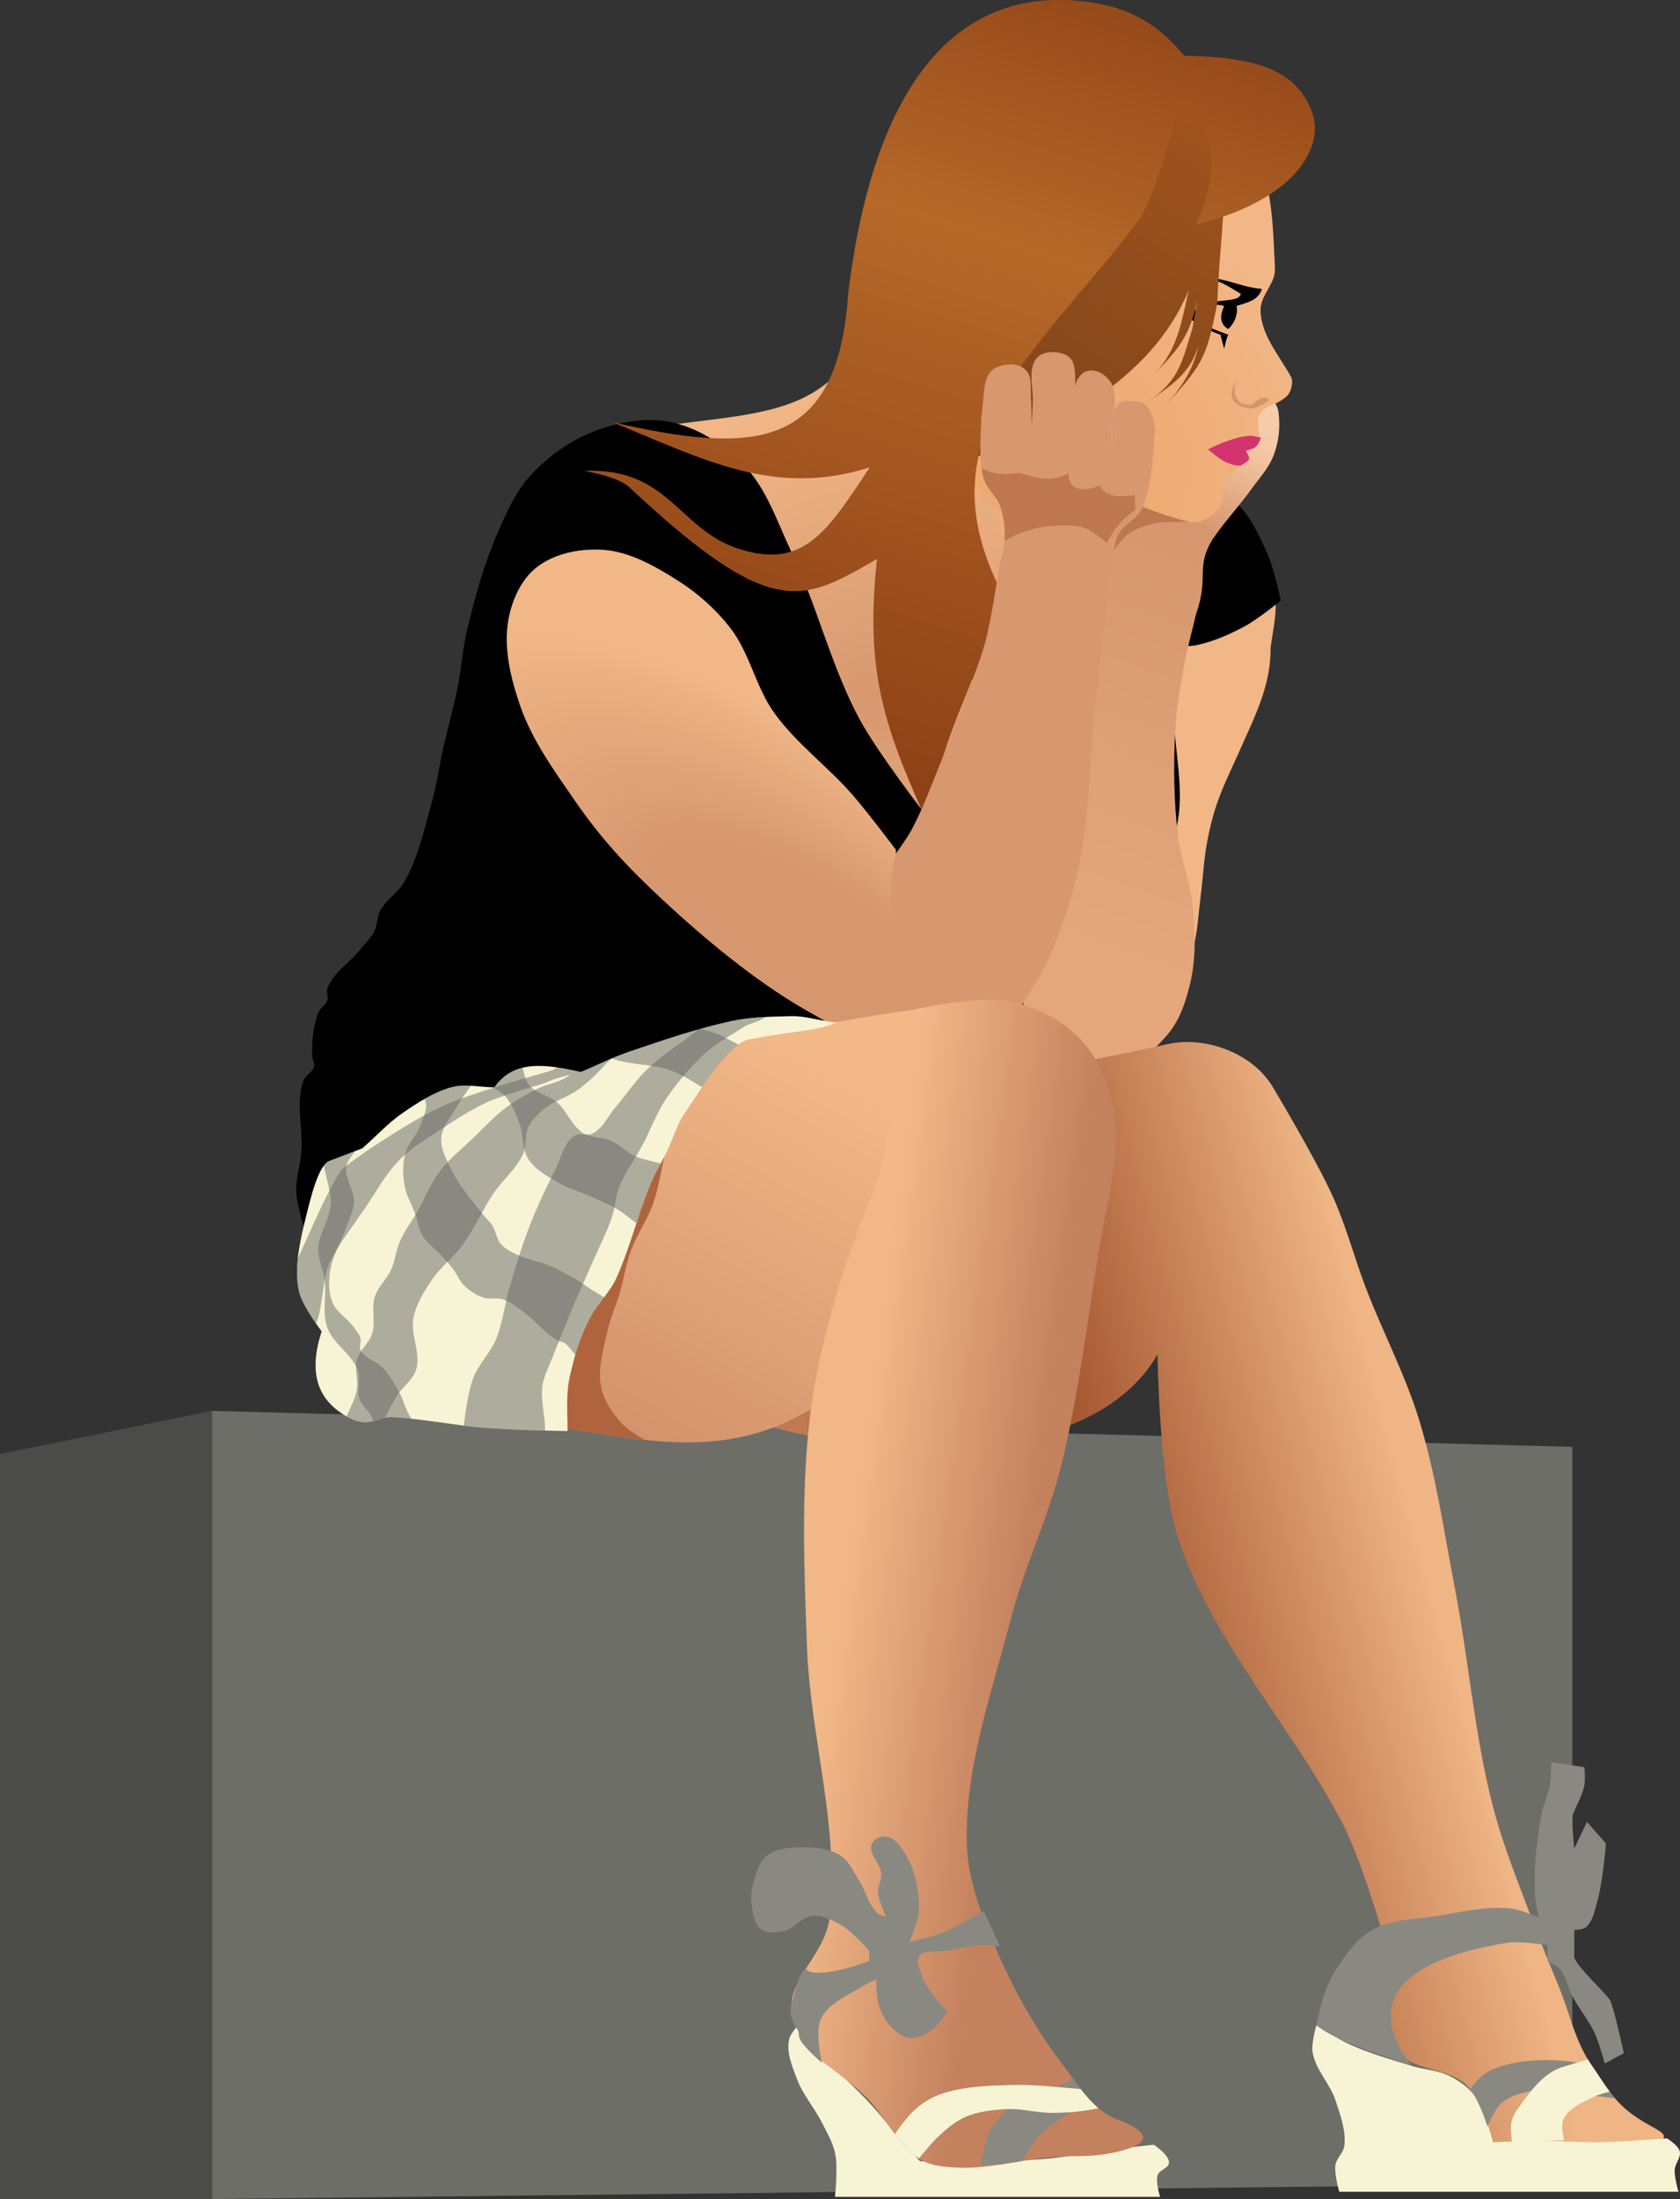 <?xml version="1.0" encoding="UTF-8" standalone="no"?>
<!-- Created with Inkscape (http://www.inkscape.org/) -->
<svg
    xmlns:inkscape="http://www.inkscape.org/namespaces/inkscape"
    xmlns:rdf="http://www.w3.org/1999/02/22-rdf-syntax-ns#"
    xmlns="http://www.w3.org/2000/svg"
    xmlns:sodipodi="http://sodipodi.sourceforge.net/DTD/sodipodi-0.dtd"
    xmlns:cc="http://creativecommons.org/ns#"
    xmlns:xlink="http://www.w3.org/1999/xlink"
    xmlns:dc="http://purl.org/dc/elements/1.1/"
    xmlns:svg="http://www.w3.org/2000/svg"
    xmlns:ns1="http://sozi.baierouge.fr"
    id="svg4823"
    sodipodi:docname="Новый документ 3"
    viewBox="0 0 472.3 617.97"
    version="1.1"
    inkscape:version="0.48.0 r9654"
  >
  <rect x="0" y="0" width="472.3" height="617.97" fill="#333333" stroke="none"/>
  <defs
      id="defs4825"
    >
    <linearGradient
        id="linearGradient5725"
        y2="676.17"
        gradientUnits="userSpaceOnUse"
        x2="372.31"
        gradientTransform="translate(-32.86 92.294)"
        y1="656.88"
        x1="234.94"
        inkscape:collect="always"
      >
      <stop
          id="stop5721"
          style="stop-color:#efb081"
          offset="0"
      />
      <stop
          id="stop5727"
          style="stop-color:#f2b888"
          offset=".63"
      />
      <stop
          id="stop5723"
          style="stop-color:#c4815e"
          offset="1"
      />
    </linearGradient
    >
    <linearGradient
        id="linearGradient5735"
        y2="513.27"
        gradientUnits="userSpaceOnUse"
        x2="304.61"
        gradientTransform="translate(-32.86 92.294)"
        y1="635.42"
        x1="234.8"
        inkscape:collect="always"
      >
      <stop
          id="stop5731"
          style="stop-color:#cd8c66"
          offset="0"
      />
      <stop
          id="stop5733"
          style="stop-color:#f2b888"
          offset="1"
      />
    </linearGradient
    >
    <radialGradient
        id="radialGradient4142"
        gradientUnits="userSpaceOnUse"
        cy="429.43"
        cx="343.07"
        gradientTransform="matrix(-.834 2.759 -.819 -.247 971.59 -360.04)"
        r="37.228"
        inkscape:collect="always"
      >
      <stop
          id="stop4136"
          style="stop-color:#d7976f"
          offset="0"
      />
      <stop
          id="stop4138"
          style="stop-color:#d7976f"
          offset="1"
      />
    </radialGradient
    >
    <linearGradient
        id="linearGradient5743"
        y2="619.21"
        gradientUnits="userSpaceOnUse"
        x2="474.75"
        gradientTransform="translate(-32.86 92.294)"
        y1="669.21"
        x1="288.57"
        inkscape:collect="always"
      >
      <stop
          id="stop5739"
          style="stop-color:#cd8c66"
          offset="0"
      />
      <stop
          id="stop5745"
          style="stop-color:#a0502b"
          offset=".528"
      />
      <stop
          id="stop5741"
          style="stop-color:#efb585"
          offset="1"
      />
    </linearGradient
    >
    <radialGradient
        id="radialGradient4126"
        gradientUnits="userSpaceOnUse"
        cy="497.26"
        cx="333.91"
        gradientTransform="matrix(.438 -.513 1.37 1.17 -529.1 197.9)"
        r="91.091"
        inkscape:collect="always"
      >
      <stop
          id="stop4118"
          style="stop-color:#d6966e"
          offset="0"
      />
      <stop
          id="stop4128"
          style="stop-color:#d7986f"
          offset=".5"
      />
      <stop
          id="stop4120"
          style="stop-color:#f1b787"
          offset="1"
      />
    </radialGradient
    >
    <linearGradient
        id="linearGradient5753"
        y2="226.33"
        gradientUnits="userSpaceOnUse"
        x2="401.62"
        gradientTransform="translate(-32.86 92.294)"
        y1="444.9"
        x1="332.11"
        inkscape:collect="always"
      >
      <stop
          id="stop5749"
          style="stop-color:#8d4015"
          offset="0"
      />
      <stop
          id="stop5755"
          style="stop-color:#b56828"
          offset=".69"
      />
      <stop
          id="stop5751"
          style="stop-color:#974a1a"
          offset="1"
      />
    </linearGradient
    >
    <linearGradient
        id="linearGradient5763"
        y2="253.64"
        gradientUnits="userSpaceOnUse"
        x2="419.98"
        gradientTransform="translate(-32.86 92.294)"
        y1="398.29"
        x1="324.85"
        inkscape:collect="always"
      >
      <stop
          id="stop5759"
          style="stop-color:#6a3c17"
          offset="0"
      />
      <stop
          id="stop5761"
          style="stop-color:#a0531e"
          offset="1"
      />
    </linearGradient
    >
    <radialGradient
        id="radialGradient4175"
        gradientUnits="userSpaceOnUse"
        cy="351.7"
        cx="381.22"
        gradientTransform="matrix(1.132 -.829 .701 .957 -329.73 431.33)"
        r="59.466"
        inkscape:collect="always"
      >
      <stop
          id="stop4171"
          style="stop-color:#eea569"
          offset="0"
      />
      <stop
          id="stop4173"
          style="stop-color:#f1b787"
          offset="1"
      />
    </radialGradient
    >
    <linearGradient
        id="linearGradient4155"
        y2="300.39"
        gradientUnits="userSpaceOnUse"
        x2="447.21"
        gradientTransform="translate(-32.86 92.294)"
        y1="487.77"
        x1="382.08"
        inkscape:collect="always"
      >
      <stop
          id="stop4151"
          style="stop-color:#e4a77b"
          offset="0"
      />
      <stop
          id="stop4159"
          style="stop-color:#d6976e"
          offset=".623"
      />
      <stop
          id="stop4157"
          style="stop-color:#f5c9a6"
          offset=".761"
      />
      <stop
          id="stop4153"
          style="stop-color:#f9dcc5"
          offset="1"
      />
    </linearGradient
    >
    <radialGradient
        id="radialGradient4918"
        gradientUnits="userSpaceOnUse"
        cx="331.04"
        cy="428.83"
        r="127.53"
        gradientTransform="matrix(.639 -.335 .318 .606 -49.857 361.97)"
        inkscape:collect="always"
      >
      <stop
          id="stop4163"
          style="stop-color:#d7986f"
          offset="0"
      />
      <stop
          id="stop4165"
          style="stop-color:#f1b787"
          offset="1"
      />
    </radialGradient
    >
  </defs
  >
  <sodipodi:namedview
      id="base"
      bordercolor="#666666"
      inkscape:pageshadow="2"
      inkscape:window-y="-4"
      fit-margin-left="0"
      pagecolor="#ffffff"
      fit-margin-top="0"
      inkscape:window-maximized="1"
      inkscape:zoom="0.35"
      inkscape:window-x="-4"
      inkscape:window-height="911"
      showgrid="false"
      borderopacity="1.0"
      inkscape:current-layer="layer1"
      inkscape:cx="322.57679"
      inkscape:cy="400.41419"
      fit-margin-right="0"
      fit-margin-bottom="0"
      inkscape:window-width="1280"
      inkscape:pageopacity="0.0"
      inkscape:document-units="px"
  />
  <g
      id="layer1"
      inkscape:label="Layer 1"
      inkscape:groupmode="layer"
      transform="translate(-52.423 -314.81)"
    >
    <path
        id="path5711"
        sodipodi:nodetypes="sssscscccccccs"
        style="fill:url(#radialGradient4918)"
        inkscape:connector-curvature="0"
        d="m218.57 438.58c-28.684 7.895-32.987 55.59-34.643 82.143-3.801 60.959-32.747 61.752-40.357 108.21-8.702 53.129 7.733 82.618 59.766 86.437 23.187 1.702 49.16 12.077 76.794-4.417 46.78 18.25 61.834 8.461 77.023-0.533 26.902-15.93 14.741-72.658-46.859-99.936 14.129-12.088 0.952-28.1 30.571-36.745 44.628 8.334 45.938-37.035 37.857-68.234 2.474-12.523 6.938-23.056 16.991-28.001l0.714-20c-35.821-12.158-41.529-13-52.857-47.857l-42.857-19.286c-9.539 50.644-40.812 36.839-82.143 48.214z"
    />
    <path
        id="path4045"
        sodipodi:nodetypes="sssssccsssssssssssss"
        style="fill:#f1b787"
        inkscape:connector-curvature="0"
        d="m390.86 456.69c1.826-0.273 6.113 0.776 7.704 1.712 2.148 1.264 4.204 2.839 5.714 4.821 2.583 3.389 4.14 7.524 5.357 11.607 0.928 3.114 1.377 6.394 1.429 9.643 0.065 4.134-0.898 8.221-1.429 12.321 0.111 10.52-4.379 19.179-8.214 27.857-2.354 5.402-5.072 10.669-6.964 16.25-1.164 3.432-2.017 6.973-2.679 10.536-0.92 4.951-1.145 10.006-1.786 15-0.612 4.768-0.836 9.613-1.964 14.286-1.14 4.721-2.108 9.722-4.821 13.75-2.615 3.882-5.948 8.354-10.536 9.286-6.087 1.236-12.817-2.026-17.679-5.893-2.948-2.345-5.05-5.971-5.893-9.643-2.61-11.366 1.292-23.35 3.393-34.821 1.555-8.494 4.844-16.586 6.786-25 2.071-8.975 3.43-18.1 5.179-27.143 1.704-8.814 0.466-18.788 5.179-26.429 5.256-8.522 11.321-16.662 21.225-18.14z"
    />
    <path
        id="path4036"
        sodipodi:nodetypes="cssssssssssssssssssssssscssssssscsscssssssssscsssssssssc"
        style="fill:#000000"
        inkscape:connector-curvature="0"
        d="m138.36 661.3s-2.452-7.547-2.649-11.463c-0.19-3.775 1.139-7.481 1.429-11.25 0.51-6.649-1.636-13.694 0.536-20 0.554-1.61 2.646-2.45 3.036-4.107 0.235-1-0.521-2.008-0.536-3.036-0.059-4.091 0.228-8.36 1.786-12.143 0.535-1.299 2.061-2.058 2.5-3.393 0.353-1.074-0.39-2.331 0-3.393 1.617-4.399 6.162-7.067 9.107-10.714 1.414-1.751 3.1-3.345 4.107-5.357 0.886-1.769 0.68-3.966 1.607-5.714 1.643-3.097 5.055-4.987 6.786-8.036 3.976-7.007 5.716-15.09 7.857-22.857 1.309-4.749 1.961-9.656 3.036-14.464 1.294-5.791 2.939-11.504 4.107-17.321 1.08-5.382 1.401-10.911 2.679-16.25 2.251-9.411 4.858-18.819 8.75-27.679 2.402-5.468 4.897-11.128 8.929-15.536 4.904-5.361 11.075-9.893 17.857-12.5 6.774-2.604 14.497-4.135 21.607-2.679 7.761 1.59 15.007 6.291 20.536 11.964 6.58 6.752 9.551 16.286 13.603 24.798 7.243 15.213 11.058 31.99 19.075 46.809 5.13 9.483 18.393 26.607 18.393 26.607s10.153-22.182 15.357-33.214c5.974-12.665 10.557-26.132 18.214-37.857 6.001-9.19 12.626-18.444 21.429-25 0.94-0.7 2.042-1.396 3.214-1.429 3.691-0.103 6.853 2.766 10.357 3.929 5.758 1.911 12.6 1.423 17.5 5 4.854 3.543 7.468 9.55 10 15 1.984 4.271 3.929 13.571 3.929 13.571s-6.401 5.186-10 7.143c-4.272 2.324-8.821 4.316-13.571 5.357-2.096 0.459-6.429 0.357-6.429 0.357s-2.277 4.874-2.5 7.5c-0.529 6.241 2.282 12.335 2.857 18.571 0.7 7.591 1.993 15.342 0.714 22.857-1.22 7.17-3.379 14.626-7.857 20.357-3.315 4.242-8.11 7.576-13.214 9.286-6.664 2.232-14.221-0.854-21.071 0.714-5.455 1.248-11.108 3.143-15.357 6.786-2.683 2.3-4.277 5.7-5.714 8.929-2.009 4.512-1.704 9.876-3.929 14.286-0.955 1.893-3.929 5-3.929 5s-8.564-4.702-13.214-6.071c-8.075-2.377-16.583-3.458-25-3.571-6.231-0.084-12.492 0.774-18.571 2.143-11.532 2.597-22.472 7.362-33.571 11.429-3.363 1.232-6.551 2.963-10 3.929-6.05 1.693-12.411 1.98-18.571 3.214-6.824 1.368-13.939 1.951-20.357 4.643-5.086 2.133-9.633 5.471-13.929 8.929-5.64 4.539-11.063 9.529-15.357 15.357-2.362 3.206-5.565 10.571-5.565 10.571z"
    />
    <path
        id="path4047"
        sodipodi:nodetypes="ssssssccssssssscscssssssss"
        style="fill:url(#linearGradient4155)"
        inkscape:connector-curvature="0"
        d="m380.04 606.24c3.726-4.049 5.484-9.056 6.819-14.395 1.878-7.515 1.654-15.539 0.758-23.234-0.747-6.412-3.281-12.53-4.041-18.94-1.159-9.784-1.279-19.709-0.758-29.547 0.306-5.766 1.247-11.49 2.273-17.173 0.936-5.185 2.336-10.275 3.535-15.405 3.78-10.701-0.137-12.99 4.546-20.961 3.381-5.031 7.576-9.471 11.112-14.395 2.124-2.959 4.7-5.713 6.061-9.091 1.598-3.967 2.049-8.131 1.515-12.374-0.531-4.223-4.563-5.093-7.324-8.334-2.362-2.773-9.616-6.122-13.132-7.071-5.374-1.451-10.1-0.927-15.405 0.758-3.963 1.258-2.722 0.848-5.051 4.293-1.1 1.628-1.01 5.808-1.01 5.808s-3.318 2.815-3.788 4.798c-1.347 5.687 3.535 17.173 3.535 17.173s-1.446 8.305-2.525 12.374c-1.591 5.995-4.316 11.657-5.808 17.678-3.986 16.079-5.364 32.695-8.334 48.992-2.214 12.149-4.536 24.28-7.071 36.365-1.966 9.374-6.495 18.455-6.313 28.032 0.081 4.267 0.835 8.879 3.283 12.374 4.649 6.637 11.848 13.835 19.951 13.89 6.911 0.046 12.493-6.531 17.173-11.617z"
    />
    <path
        id="path4144"
        sodipodi:nodetypes="ccscsssscc"
        style="fill:#be774e"
        inkscape:connector-curvature="0"
        d="m381.05 448.42-12.438 5.5c-0.457 2.331-0.97 4.864-1.438 6.625-1.187 4.474-3.002 8.766-4.469 13.156 1.213-1.99 4.331-6.902 6.969-8.875 2.241-1.676 5.101-2.476 7.844-3.031 2.724-0.552 8.277-0.048 10.995-0.629 1.514-0.323 0.587-0.259 1.63-1.402 2.314-2.538 3.031-9.844 3.031-9.844z"
    />
    <path
        id="path4075"
        sodipodi:nodetypes="cccc"
        style="fill:#4b4b47"
        inkscape:connector-curvature="0"
        d="m112.02 711.3-59.599 12.122v209.35h59.599"
    />
    <path
        id="path4073"
        sodipodi:nodetypes="ccccc"
        style="fill:#6e6e68"
        inkscape:connector-curvature="0"
        d="m112.02 711.3 382.42 10.102v207.08l-382.42 4.293z"
    />
    <path
        id="path5189"
        sodipodi:nodetypes="ssssssssssssssscssss"
        style="fill:url(#radialGradient4175)"
        inkscape:connector-curvature="0"
        d="m333.32 335.02c15.329-6.546 34.415-6.411 50.003-0.505 10.924 4.139 16.744 7.036 20.961 17.93 6.091 15.736 5.921 24.994 6.566 37.628 0.243 4.759-4.337 7.618-4.041 12.374 0.423 6.79 4.753 11.506 8.586 18.309 0.706 1.253 0.009 4.162-1.01 5.177-2.226 2.219-5.006 2.794-6.313 3.662-4.067 2.701-0.409 7.222-2.273 10.228-0.734 1.184-6.001 0.368-6.566 1.641-0.465 1.046 3.813 1.328 3.409 2.399-0.453 1.202-1.987 2.131-2.904 3.03-1 0.981-2.306 2.269-2.904 3.535-1.057 2.239-0.054 5.171-1.641 7.071-1.835 2.197-4.725 4.291-7.576 4.041-3.778-0.332-15.823-4.784-27.764-9.758-7.579-3.157-5.141 21.886-10.495 19.228-15.64-7.763-39.493-37.694-47.098-53.412-7.224-14.931-7.112-34.326-1.01-49.75 5.628-14.226 18.003-26.822 32.072-32.83z"
    />
    <path
        id="path5191"
        sodipodi:nodetypes="ccccccccccccc"
        style="fill:#000000"
        inkscape:connector-curvature="0"
        d="m397.72 408.89c-0.639 1.305-0.803 2.61-1.136 3.914-0.464-1.559-0.879-3.021-1.01-3.914-2.897-0.863-6.267-3.144-9.47-4.925 2.192-2.231 4.4-3.538 6.536-4.043 3.604-1.066 8.076-0.308 8.617-2.523-5.131-3.134-6.72-4.305-12.2-4.363 6.352-1.03 11.444 2.417 18.134 2.974-1.038 3.256-4.069 3.79-7.126 4.777 0.665 3.2-1.815 6.318-2.47 6.461-2.978-1.949-1.65-5.004-1.01-6.44-3.977-1.183-5.407 0.873-8.46 3.283 1.686 1.815 5.602 3.312 9.596 4.798z"
    />
    <path
        id="path5199"
        sodipodi:nodetypes="ccccccccccsccc"
        style="fill:url(#linearGradient5763)"
        inkscape:connector-curvature="0"
        d="m381.81 339.56c20.434 17.596 13.723 31.819 12.879 60.104-3.159 16.761-4.538 17.669-15.152 29.8 4.917-5.587 8.371-10.584 9.849-17.678-2.407 8.167-7.554 11.133-14.142 15.91 8.681-6.166 9.309-10.686 12.374-20.456l1.515-8.586c-2.067 10.137-5.066 13.93-11.869 20.961 6.278-6.819 7.351-14.497 9.344-23.234-12.186 29.188-44.622 41.316-68.185 50.003 0 0 11.112-24.244 11.364-25.759 0.253-1.515 15.657-48.74 15.657-48.74l4.293-26.264 34.093-6.566"
    />
    <path
        id="path5193"
        sodipodi:nodetypes="cssscc"
        style="fill:#d4956d"
        inkscape:connector-curvature="0"
        d="m400.12 421.26c-1.441 2.903-3.456 7.071 3.283 8.334 1.588 0.298 2.961-0.743 4.024-1.168 2.448-0.979 2.029-2.067-0.285-1.737-0.855 0.122-1.607 0.903-2.602 1.769-5.574 0.758-5.558-4.712-4.419-7.197z"
    />
    <path
        id="path5195"
        sodipodi:nodetypes="cssccssc"
        style="fill:#d4346d"
        inkscape:connector-curvature="0"
        d="m392.04 441.08s3.212 2.884 5.177 3.662c1.422 0.563 3.424 1.359 4.546 0.631 2.343-1.52 2.155-1.626 0.884-3.914 2.86-0.61 3.283-1.137 4.293-3.662 0 0-2.221-0.571-3.409-0.505-2.518 0.14-4.946 1.054-7.324 1.894-1.438 0.509-4.167 1.894-4.167 1.894z"
    />
    <path
        id="path5197"
        sodipodi:nodetypes="cscccscsccccccsccsc"
        style="fill:url(#linearGradient5753)"
        inkscape:connector-curvature="0"
        d="m385.34 330.47c-5.989-7.119-13.291-13.363-27.274-15.152-45.619-5.838-61.96 38.952-67.175 81.822-2.932 44.771-26.846 45.268-66.165 36.365 25.064 10.209 45.335 21.232 72.226 12.627-11.867 17.84-18.488 29.095-37.376 22.728-16.463-5.55-19.277-22.747-42.931-21.718 0 0 9.357 1.493 12.627 4.546 40.349 37.671 48.49 32.416 69.701 20.203-3.541 32.465 2.321 48.038 15.152 76.267 0.129-15.424 6.006-28.4 11.617-42.426 12.014 8.219 15.892 10.5 29.8 12.122-11.94-3.363-14.534-8.591-20.708-20.708 2.869 0.842 4.181 0.673 11.112 2.525-43.921-57.235-4.299-81.935 26.112-122.31 6.071-8.06 12.274-35.275 12.274-35.275 9.389 8.175 11.649 19.678 4.293 35.86 28.314-7.042 35.884-21.914 32.822-31.102-4.064-12.192-15.666-16.04-36.105-16.376z"
    />
    <path
        id="path4038"
        sodipodi:nodetypes="sssssssscssssss"
        style="fill:url(#radialGradient4126)"
        inkscape:connector-curvature="0"
        d="m203.21 474.3c-4.34 3.443-6.868 9.193-7.857 14.643-1.437 7.919 0.629 16.307 3.214 23.929 3.306 9.746 9.519 18.31 15.357 26.786 7.678 11.147 15.088 18.996 25 28.214 11.512 10.706 25.679 22.482 39.286 30.357 11.708 6.776 41.499 23.513 37.679 10.536l-11.25-38.214c-1.533-5.208-0.09-10.112-0.357-16.964 0 0-7.862-10.431-12.143-15.357-7.014-8.072-15.94-14.503-22.143-23.214-5.126-7.2-6.755-16.565-12.143-23.571-4.11-5.345-9.29-9.985-15-13.571-6.421-4.034-13.503-8.104-21.071-8.571-6.399-0.395-13.549 1.016-18.571 5z"
    />
    <path
        id="path5713"
        sodipodi:nodetypes="cssssssssssscccssscssccc"
        style="fill:url(#linearGradient5743)"
        inkscape:connector-curvature="0"
        d="m265 641.08c18.774-16.741 76.485-24.061 115.71-32.857 10.4-2.332 24.254 2.364 30 12.857 0 0 11.74 19.607 16.429 30 3.747 8.307 6.031 17.202 9.286 25.714 4.768 12.472 11.1 24.373 15 37.143 4.692 15.363 6.953 31.371 10 47.143 3.943 20.408 5.497 41.309 10.714 61.429 2.911 11.225 7.369 21.995 11.429 32.857 2.244 6.005 4.713 11.925 7.143 17.857 3.034 7.406 4.651 15.617 9.286 22.143 2.325 3.274 4.675 7.553 8.271 11.061 7.432 7.25 16.929 7.646 8.872 11.082l-21.429 0.714-23.571-0.714s-3.035-12.095-7.143-16.429c-5.128-5.41-15.435-4.108-20-10-4.176-5.39-3.567-13.22-4.286-20-0.502-4.735 0-14.286 0-14.286s-5.765-19.732-10.714-29.286c-14.277-27.56-36.773-51.216-46.429-80.714-5.366-16.393-5.714-51.429-5.714-51.429-22.596 39.934-114.12 32.053-163.93-5.357-14.019-18.394 45.859-53.667 51.071-48.929z"
    />
    <path
        id="path4130"
        d="m302.68 588.58c-0.51 16.538 1.764 20.089 10.179 23.929 4.874 2.224 11.222 2.562 15.714-0.357 2.949-1.917 5.939-5.42 7.5-8.571 3.736-7.543 8.093-12.271 11.429-20 3.521-8.158 6.383-16.663 8.214-25.357 3.133-14.872 2.935-30.255 4.643-45.357 1.524-13.469 2.897-26.966 5-40.357 0.395-2.514 0.185-5.28 1.429-7.5 1.73-3.088 5.454-4.221 6.786-7.5 2.223-5.472 2.826-12.288 3.214-17.857 0.149-2.138 0.55-4.357 0-6.429-0.493-1.855-1.269-3.921-2.857-5-1.393-0.946-3.321-0.595-5-0.714-4.714 0.076-4.059 9.602-3.571 13.214-1.752-7.451 2.283-12.442-0.543-18.3-1.615-2.509-4.54-4.319-7.315-3.129-1.152 0.523-1.992 1.698-2.5 2.857-1.345 3.071-1.161 6.474-1.339 9.821-0.07 1.308 0.268 4.107 0.268 4.107-0.997-5.416 1.186-11.69 0.714-16.429-0.174-1.496-0.337-3.248-1.429-4.286-1.612-1.532-4.428-1.875-6.607-1.429-1.494 0.306-2.71 1.137-3.393 2.5-1.653 3.302-0.29 7.382-0.446 11.071-0.096 2.263-0.268 6.786-0.268 6.786s-0.238-8.095-0.357-12.143c-0.1-3.409-2.868-5.083-5.903-4.922-7.814 0.415-6.892 6.184-7.669 12.422-0.485 3.808-0.479 7.59-0.536 11.429-0.037 2.511 0.192 6.219 1.071 8.571 1.075 2.878 2.651 3.723 4.107 6.429 0.786 1.46 1.467 5.134 1.607 6.786 0.463 5.444-0.948 7.637-1.786 13.036-0.827 5.326-1.865 11.703-3.036 16.964-1.448 6.504-4.152 12.666-6.429 18.929-2.137 5.88-4.409 11.713-6.786 17.5-2.613 6.362-4.925 12.888-8.214 18.929-1.232 2.262-4.286 6.429-4.286 6.429-1.155 4.871-1.598 9.113-1.429 14.107 0.273 8.857 0.62 11.518-0.179 19.821z"
        sodipodi:nodetypes="cssssssssssssccccssccsssscsscsssssssssccc"
        style="fill:url(#radialGradient4142)"
        inkscape:connector-curvature="0"
    />
    <path
        id="path5717"
        d="m150.71 645.01c-17.061 30.143 0.59 66.547 52.623 70.366 23.187 1.702 49.16 12.077 76.794-4.417 46.78-31.035 48.977-54.396 64.166-63.39 26.902-15.93 13.904-54.229-21.859-50.651-49.164 4.919-128.51 26.9-99.684 17.816-26.199 8.377-69.835 26.378-72.04 30.276z"
        sodipodi:nodetypes="sscsscs"
        style="fill:url(#linearGradient5735)"
        inkscape:connector-curvature="0"
    />
    <path
        id="path4031"
        style="fill:#b0643d"
        inkscape:connector-curvature="0"
        d="m239.11 640.07s-44.948 34.847-46.969 37.625c-1.296 1.782 2.794 22.502 5.906 37.188 1.719 0.194 3.477 0.368 5.281 0.5 9.655 0.709 19.804 2.881 30.344 4.031-2.428-1.351-5.285-3.173-6.938-5.094-7.82-9.087-6.07-14.731-3.281-26.5 0.737-3.108 2.116-6.033 3.031-9.094 1.222-4.089 1.818-8.366 3.281-12.375 1.692-4.634 4.686-8.749 6.312-13.406 1.454-4.164 3.031-12.875 3.031-12.875z"
    />
    <path
        id="path3261"
        sodipodi:nodetypes="scssccssscssssssscssscsss"
        style="fill:#f7f4d5"
        inkscape:connector-curvature="0"
        d="m145 641.08c3.095-1.19 6.191-2.381 9.286-3.571 3.809-3.333 7.254-7.137 11.429-10 4.216-2.891 8.646-5.775 13.571-7.143 3.9-1.083 8.095 0 12.143 0 5.462-7.845 14.459-6.528 24.286-4.286 4.524-1.905 8.923-4.138 13.571-5.714 9.417-3.192 18.858-6.447 28.571-8.571 5.602-1.225 11.41-1.289 17.143-1.429 4.053-0.099 8.631 1.548 12.679 1.786-6.373 2.517-9.118 1.929-24.273 4.643-6.618 1.185-13.243 13.388-18.406 20.714-2.27 3.222-3.287 7.165-5 10.714-1.62 3.356-3.616 6.54-5 10-3.385 8.461-5.539 17.407-9.286 25.714-1.765 3.913-5.067 6.957-7.143 10.714-2.936 5.313-4.454 10.518-5.837 16.429-1.302 5.564-0.758 10.166-0.758 15.88 0 0-20.358-0.246-29.834-1.594-6.473-0.921-12.762-1.882-19.286-2.309-4.52-0.295-6.615 3.687-13.571-0.548-7.627-4.643-10.194-11.995-6.429-23.571 0 0-5.548-7.147-6.429-11.429-1.351-6.567 0.297-13.74 1.89-20.253 1.397-5.712 3.586-14.986 6.681-16.176z"
    />
    <path
        id="path4049"
        style="opacity:.5;fill:#666666"
        inkscape:connector-curvature="0"
        d="m249.45 603.92c-6.796 1.902-13.473 4.172-20.156 6.438-1.637 0.555-3.253 1.231-4.844 1.906 4.148 1.548 10.465 1.772 13.906 2.562 4.25 0.976 8.155 3.44 11.438 5.531 2.97-4.473 6.086-8.823 10.188-12.031-0.232-0.092-0.446-0.207-0.656-0.312-2.085-1.05-4.089-2.319-6.312-3.031-1.162-0.372-2.365-0.728-3.562-1.062zm-50.125 10.969c-3.067 0.755-5.764 2.392-7.906 5.469-0.103 0-0.209 0.001-0.312 0 1.4 0.931 2.944 1.834 3.812 3.062 1.521 2.152 2.617 4.591 3.531 7.062 1.204 3.255 0.631 7.189 2.531 10.094 2.037 3.114 5.628 4.972 8.844 6.844 2.446 1.423 5.272 2.101 7.844 3.281 3.25 1.492 6.675 2.714 9.594 4.781 0.978 0.693 2.45 1.856 4.094 3.062 1.141-3.468 2.271-6.927 3.625-10.312 0.895-2.236 2.08-4.342 3.219-6.469-2.548-0.64-5.022-1.17-6.406-1.688-2.867-1.071-5-3.575-7.812-4.781-2.402-1.03-5.381-0.64-7.594-2.031-3.285-2.066-4.585-6.355-7.562-8.844-2.171-1.815-5.381-2.243-7.344-4.281-1.214-1.261-1.67-3.3-2.156-5.25zm-15.562 5c-1.522-0.032-3.006 0.062-4.469 0.469-2.612 0.726-5.093 1.897-7.469 3.25 0.255 0.71 0.423 1.426 0.375 2.094-0.16 2.204-1.154 4.285-2.031 6.312-1.033 2.386-3.094 4.305-3.781 6.812-0.801 2.924-0.749 6.104-0.25 9.094 0.474 2.838 2.071 5.351 3.031 8.062 0.711 2.007 0.932 4.239 2.031 6.062 1.383 2.295 3.733 3.827 5.531 5.812 1.042 1.151 2.087 2.3 3.031 3.531 1.179 1.538 1.88 3.474 3.281 4.812 1.503 1.436 3.341 2.622 5.312 3.281 1.764 0.589 3.803-0.103 5.562 0.5 2.364 0.81 4.305 2.544 6.312 4.031 3.022 2.24 5.374 5.399 8.594 7.344 0.776 0.469 1.842 0.411 2.531 1 0.864 0.739 1.825 1.951 2.812 3.25 1.088-3.767 2.41-7.326 4.406-10.938 1.038-1.878 2.382-3.593 3.688-5.312-1.463-0.915-3.048-1.729-4.344-2.656-3.312-2.369-6.914-4.386-10.625-6.062-3.081-1.392-6.563-1.784-9.594-3.281-1.633-0.807-3.354-1.642-4.531-3.031-1.193-1.409-1.297-3.501-2.281-5.062-0.765-1.213-1.903-2.148-2.781-3.281-3.033-3.914-6.373-7.668-8.594-12.094-1.468-2.927-3.255-6.077-3.031-9.344 0.198-2.892 2.357-5.336 3.812-7.844 1.223-2.107 3.154-4.866 4.531-6.781-0.354-0.019-0.711-0.024-1.062-0.031zm-31.406 18.375-7.375 2.812c-0.54 0.208-1.014 0.706-1.5 1.344 0.687 3.699 2.019 7.713 1.938 10.531-0.127 4.369-3.366 8.289-3.531 12.656-0.114 3.002 1.401 5.832 1.781 8.812 0.566 4.433-0.725 9.188 0.75 13.406 1.635 4.674 6.946 7.456 8.594 12.125 0.898 2.545-0.396 5.517 0.5 8.062 0.582 1.652 2.132 2.809 3.031 4.312 0.339 0.567 0.582 1.196 0.812 1.844 1.798-0.455 3.387-1.232 5.5-1.094 1.78 0.116 3.528 0.285 5.281 0.469-1.643-2.231-2.152-5.109-3.5-7.531-1.272-2.285-2.558-4.654-4.312-6.594-1.887-2.087-5.35-2.743-6.562-5.281-0.472-0.987 0.308-2.231 0-3.281-0.395-1.344-1.437-2.444-2.281-3.562-1.689-2.238-4.427-3.736-5.531-6.312-1.132-2.641-1.155-5.714-0.781-8.562 0.64-4.885 3.503-9.233 5.062-13.906 0.641-1.92 1.681-3.79 1.75-5.812 0.116-3.367-2.533-6.486-2.25-9.844 0.128-1.523 1.465-3.106 2.625-4.594z"
    />
    <path
        id="path4059"
        style="opacity:.5;fill:#666666"
        inkscape:connector-curvature="0"
        d="m267.64 600.61c-3.289 0.172-6.574 0.486-9.781 1.188-3.084 0.675-6.151 1.48-9.188 2.344-0.233 0.2-0.478 0.408-0.719 0.594-4.558 3.52-9.485 6.591-13.625 10.594-3.309 3.199-5.868 7.114-8.844 10.625-2.084 2.459-3.485 5.766-6.312 7.312-1.567 0.857-3.837-0.256-5.312 0.75-2.959 2.017-3.657 6.152-5.281 9.344-2.683 5.271-5.197 10.676-7.344 16.188-2.154 5.532-3.861 11.21-5.531 16.906-1.419 4.839-1.902 9.989-3.812 14.656-1.657 4.049-5.13 7.21-6.562 11.344-1.166 3.365-1.979 8.375-2.531 13 6.306 0.827 16.304 1.204 22.844 1.375 0.103-4.256-1.498-9.195-0.594-13.344 0.556-2.551 1.796-4.913 2.75-7.344 2.126-5.413 4.324-10.802 6.594-16.156 1.545-3.643 3.202-7.215 4.781-10.844 1.791-4.115 3.895-8.117 5.312-12.375 0.903-2.712 0.962-5.68 2-8.344 1.642-4.213 4.472-7.882 6.594-11.875 2.261-4.255 3.869-8.879 6.562-12.875 3.302-4.899 7.171-9.458 11.594-13.375 3.041-2.694 6.751-4.549 10.125-6.812 1.656-1.111 4.933-1.654 6.281-2.875zm-43.406 11.75c-2.853 1.217-5.673 2.515-8.531 3.719-2.238-0.511-4.412-0.964-6.531-1.281-0.841 0.455-1.66 0.857-2.375 1.062-5.913 1.7-11.851 3.336-17.688 5.281-4.169 1.39-8.373 2.748-12.375 4.562-3.842 1.742-7.487 3.874-11.094 6.062-5.549 3.367-10.99 6.915-16.156 10.844-3.155 2.399-9.041 16.597-13.312 25.781-0.329 3.087-0.358 6.168 0.25 9.125 0.576 2.802 3.133 6.8 4.844 9.25 2.092-4.754 1.638-13.122 4.156-17.875 2.645-4.993 6.152-9.494 9.344-14.156 3.206-4.683 5.908-9.816 9.875-13.875 3.154-3.227 7.088-5.593 10.844-8.094 4.398-2.928 8.852-5.828 13.625-8.094 2.43-1.153 5.052-1.902 7.594-2.781 3.598-1.245 7.361-1.995 10.844-3.531 1.322-0.583 3.331-1.031 5.156-1.562-0.354 0.293-0.701 0.57-1.094 0.812-2.382 1.468-5.332 1.797-7.844 3.031-3.356 1.649-6.614 3.554-9.594 5.812-2.942 2.231-5.441 4.994-8.094 7.562-3.507 3.395-7.416 6.469-10.344 10.375-2.418 3.225-3.822 7.088-5.812 10.594-1.639 2.888-3.685 5.558-5.031 8.594-1.144 2.58-1.376 5.487-2.531 8.062-1.205 2.687-3.673 4.786-4.562 7.594-1.045 3.299 0.278 7.039-0.75 10.344-0.841 2.702-3.54 4.613-4.281 7.344-0.728 2.681 0.396 5.563 0 8.312-0.377 2.616-1.88 5.094-2.906 7.594 5.333 3.016 7.706 1.057 10.813 0.406 1.107-2.223 2.217-4.359 3.188-5.969 1.617-2.682 4.665-4.593 5.562-7.594 1.401-4.684-1.726-9.835-0.75-14.625 0.767-3.763 2.906-7.176 5.031-10.375 2.476-3.727 6.214-6.474 8.844-10.094 3.284-4.52 5.482-9.735 8.594-14.375 2.578-3.845 6.454-6.898 8.344-11.125 1.051-2.351 0.383-5.242 1.5-7.562 0.907-1.884 2.458-3.471 4.062-4.812 2.98-2.491 6.971-3.502 10.094-5.812 2.873-2.125 5.417-4.661 7.812-7.312 0.356-0.394 0.805-0.805 1.281-1.219z"
    />
    <path
        id="path4081"
        sodipodi:nodetypes="csssscsscssccssssc"
        style="fill:#f7f4d5"
        inkscape:connector-curvature="0"
        d="m422.5 883.94s6.035 3.872 9.286 5.357c5.616 2.566 11.596 4.263 17.5 6.071 3.534 1.083 7.415 1.191 10.714 2.857 2.722 1.375 5.338 3.257 7.143 5.714 2.722 3.706 5 12.857 5 12.857s8.808-0.343 13.214-0.357c5.835-0.019 11.667 0.469 17.5 0.357 6.081-0.117 18.214-1.071 18.214-1.071s3.135 1.946 3.571 3.571c0.479 1.785-1.349 3.511-1.429 5.357-0.088 2.053 1.071 6.071 1.071 6.071h-95.357s-1.442-5.002-1.071-7.5c0.289-1.949 2.26-3.401 2.5-5.357 0.533-4.333-1.138-8.709-2.5-12.857-1.561-4.756-5.679-8.622-6.429-13.571-0.378-2.497 1.071-7.5 1.071-7.5z"
    />
    <path
        id="path4089"
        style="fill:#8a8981"
        inkscape:connector-curvature="0"
        d="m487.73 893.73c-2.293-0.025-4.583 0.081-6.844 0.375-3.902 0.507-7.972 1.418-11.25 3.594-1.321 0.877-2.84 2.786-3.906 4.25 2.035 2.663 3.729 6.998 4.875 10.438 0.779-1.86 2.353-5.26 4.031-6.656 2.764-2.3 6.617-3.142 10.188-3.562 5.764-0.68 11.551 1.073 17.312 1.781 1.451 0.178 2.899 0.308 4.344 0.531-2.625-3.064-4.588-6.433-6.5-9.125-0.031-0.043-0.063-0.081-0.094-0.125-0.261-0.068-0.541-0.168-0.781-0.219-3.717-0.787-7.553-1.24-11.375-1.281z"
    />
    <path
        id="path4091"
        sodipodi:nodetypes="ccccsssccsscsscccssccssscssssscc"
        style="fill:#8a8981"
        inkscape:connector-curvature="0"
        d="m449.28 895.37c-16.491-22.056 4.718-31.059 27.143-34.643 3.67-0.46 11.071 0.714 11.071 0.714v4.643s2.374 0.893 3.214 1.786c2.08 2.211 2.484 5.545 3.929 8.214 1.855 3.43 4.433 6.461 6.071 10 1.266 2.733 2.857 8.571 2.857 8.571l5.357-2.857s-2.857-13.214-3.929-15c-1.071-1.786-10-10-10-12.143v-7.5s2.363-0.021 3.214-0.714c2.025-1.648 2.475-4.639 3.214-7.143 1.568-5.313 2.5-16.429 2.5-16.429l-5.357-6.071-3.571 7.5s-0.878-8.312-0.357-9.643c1.172-2.995 2.669-5.325 3.214-8.214 0.309-1.638 0-5 0-5l-9.286-1.429s-0.022 4.072-0.357 6.071c-0.51 3.048-1.952 5.887-2.5 8.929-1.27 7.054-2.021 14.265-1.786 21.429 0.079 2.406 1.071 7.143 1.071 7.143s-5.365-2.228-8.214-2.5c-6.792-0.649-13.62 1.065-20.357 2.143-6.133 0.981-12.835 0.824-18.214 3.929-4.453 2.57-7.633 7.068-10.357 11.429-2.038 3.262-3.388 6.974-4.286 10.714-0.307 1.279-1.071 4.643-1.071 4.643 5.703 4.631 19.996 9.004 26.786 11.429z"
    />
    <path
        id="path4087"
        style="fill:#f7f4d5"
        inkscape:connector-curvature="0"
        d="m498.83 893.54-6.688 2c-4.613 1.377-7.87 4.59-12.312 10.906-3.006 3.936-2.89 5.347-2.344 10.344l14.656-0.531s-1.043-4.137-0.188-5.906c1.518-3.141 5.267-4.73 8.406-6.25 1.179-0.571 2.908-1.07 4.594-1.5-1.891-2.511-3.444-5.103-4.969-7.25-0.422-0.594-0.781-1.192-1.156-1.812z"
    />
    <path
        id="path4079"
        sodipodi:nodetypes="csssssccsscsscsssc"
        style="fill:#f7f4d5"
        inkscape:connector-curvature="0"
        d="m278.57 882.16s-3.752 3.394-4.286 5.714c-0.843 3.663 0.836 7.547 2.143 11.071 1.669 4.5 4.992 8.21 7.143 12.5 1.338 2.669 2.9 5.305 3.571 8.214 0.616 2.671 0.412 5.474 0.357 8.214-0.029 1.433-0.357 4.286-0.357 4.286h91.429s-1.332-4.13-0.714-6.071c0.485-1.526 3.195-1.97 3.214-3.571 0.027-2.195-4.286-5-4.286-5s-8.34 0.894-12.5 1.429c-5.845 0.751-11.631 1.972-17.5 2.5-12.577 1.133-35.714 0.714-35.714 0.714s-6.78-7.399-9.643-11.071c-3.728-4.782-8.142-8.999-12.5-13.214-2.97-2.873-7.325-4.576-9.286-8.214-1.198-2.223-1.071-7.5-1.071-7.5z"
    />
    <path
        id="path5715"
        sodipodi:nodetypes="cssssssssssssssssssssc"
        style="fill:url(#linearGradient5725)"
        inkscape:connector-curvature="0"
        d="m309.61 598.48s19.47-4.598 29.294-1.679c17.131 5.092 25.31 17.124 26.934 32.857 1.117 10.825-1.799 21.427-3.694 32.143-3.83 21.663-6.083 43.66-11.429 65-3.714 14.826-10.463 28.773-14.286 43.571-5.396 20.888-13.072 42.018-12.143 63.571 0.416 9.639 4.116 18.964 7.857 27.857 5.004 11.896 11.44 23.324 19.286 33.571 4.298 5.614 8.355 12.583 15 15 6.435 2.34 12.499 6.214 0.179 9.107-8.143 1.912-11.141 0.788-19.464 1.607-8.583 0.845-17.101 3.29-25.714 2.857-3.405-0.171-7.059-0.419-10-2.143-6.841-4.009-9.998-12.362-15.714-17.857-3.538-3.402-7.503-6.339-11.429-9.286-3.011-2.26-7.337-7.872-8.571-11.429-4.001-11.526 8.707-17.868 10-30 2.684-25.186-5.498-50.402-6.429-75.714-0.778-21.178-1.651-42.512 0.714-63.571 1.386-12.344 4.417-24.492 7.857-36.429 3.087-10.711 11.429-31.429 11.429-31.429"
    />
    <path
        id="path4083"
        style="fill:#8a8981"
        inkscape:connector-curvature="0"
        d="m353.89 898.73c-0.356 0.363-0.696 0.718-1.031 0.938-3.119 2.043-7.383 1.521-10.719 3.188-2.514 1.256-4.769 3.039-6.781 5-1.944 1.894-3.823 3.991-5 6.438-1.327 2.758-2.156 8.938-2.156 8.938l5.688-0.188c1.941-0.296 3.871-0.621 5.812-0.938 0.864-1.51 2.981-5.054 4.594-6.75 3.167-3.33 7.2-5.697 11.062-8.188 0.94-0.606 2.327-1.407 3.594-2.094-1.821-1.95-3.468-4.154-5.062-6.344z"
    />
    <path
        id="path4085"
        style="fill:#f7f4d5"
        inkscape:connector-curvature="0"
        d="m339.11 900.7c-0.775-0.005-1.538 0.009-2.312 0.031-6.229 0.178-12.621 0.347-18.594 2.125-2.551 0.759-5.007 1.981-7.125 3.594-2.549 1.941-4.533 4.549-6.438 7.125-0.185 0.25-0.423 0.652-0.625 1 1.958 2.621 4.061 5.068 6.75 6.812 1.533-1.902 3.914-4.791 5.656-6.375 2.274-2.066 4.674-4.139 7.5-5.344 3.566-1.519 7.567-1.954 11.438-2.156 4.413-0.231 8.8 1.128 13.219 1.062 4.235-0.063 8.502-0.371 12.625-1.344-1.813-1.541-3.448-3.385-4.969-5.344-0.262-0.022-0.641-0.075-0.875-0.094-5.409-0.426-10.828-1.06-16.25-1.094z"
    />
    <path
        id="path4109"
        sodipodi:nodetypes="sscsssscscsssccscsssssscsssssssssssccsscssscs"
        style="fill:#8a8981"
        inkscape:connector-curvature="0"
        d="m283.21 882.16c2.035-4.333 7.212-6.356 11.25-8.929 1.347-0.858 4.286-2.143 4.286-2.143s-0.025 4.867 0.714 7.143c0.766 2.36 1.988 4.682 3.75 6.429 1.363 1.351 3.088 2.685 5 2.857 2.138 0.193 4.299-0.932 6.071-2.143 1.882-1.286 4.464-5.179 4.464-5.179s-4.777-5.28-6.429-8.393c-0.97-1.829-1.964-5.893-1.964-5.893s0.458-1.54 1.071-1.964c1.78-1.23 4.288-0.581 6.429-0.893 3.515-0.512 6.986-1.461 10.536-1.607 1.729-0.071 5.179 0.357 5.179 0.357-1.548-3.333-3.095-6.667-4.643-10 0 0-7.652 4.61-11.786 6.25-2.926 1.161-9.107 2.5-9.107 2.5s2.538-5.581 2.679-8.571c0.243-5.166-0.748-10.633-3.214-15.179-1.325-2.442-3.147-5.471-5.893-5.893-1.526-0.234-3.524 0.713-4.107 2.143-1.088 2.667 2.455 5.343 2.679 8.214 0.145 1.863-1.044 3.673-0.893 5.536 0.183 2.251 2.143 6.429 2.143 6.429s-1.426-0.123-1.964-0.536c-2.901-2.223-3.52-6.416-5.536-9.464-1.596-2.413-2.752-5.389-5.179-6.964-2.967-1.927-6.819-2.321-10.357-2.321-3.538 0-7.548 0.171-10.357 2.321-2.03 1.554-2.838 4.337-3.571 6.786-0.703 2.349-1.082 4.897-0.714 7.321 0.368 2.426 0.832 5.4 2.857 6.786 1.769 1.21 4.342 0.671 6.429 0.179 2.825-0.667 4.788-3.843 7.679-4.107 2.925-0.267 5.858 1.196 8.393 2.679 3.018 1.764 7.679 7.143 7.679 7.143v2.857s-8.442 3.078-12.857 3.214c-1.634 0.051-3.7 0.296-4.821-0.893-0.329-0.349 0 0 0 0-1.678-0.706-3.517 7.612-4.116 9.441-0.591 1.805-0.314 4.989 1.28 6.89 1.282 1.53 0.215 1.95 1.229 3.669 1.466 2.483 5.982 6.25 5.982 6.25s-2.014-8.603-0.268-12.321z"
    />
    <path
        id="path4040"
        style="fill:#be774e"
        inkscape:connector-curvature="0"
        d="m328.36 446.48c0.168 1.162 0.412 2.282 0.75 3.188 1.075 2.878 2.638 3.701 4.094 6.406 0.786 1.46 1.484 5.129 1.625 6.781 0.13 1.532 0.081 2.808-0.031 3.969 4.46-2.75 10.498-4.54 17.719-4.375 4.87 0.111 6.111 0.965 11.062 4.875 2.083-3.846 4.27-6.747 8.031-9.281-0.059-1.243-0.128-1.988-0.188-4.094-3.504 0.438-7.958 1.014-9.812-2.688-3.75 1.641-9.045 1.806-8.75-3.406-5.945 2.873-8.948 0.993-14.125-0.156-4.157 0.693-7.087 0.262-10.375-1.219z"
    />
  </g
  >
</svg
>

